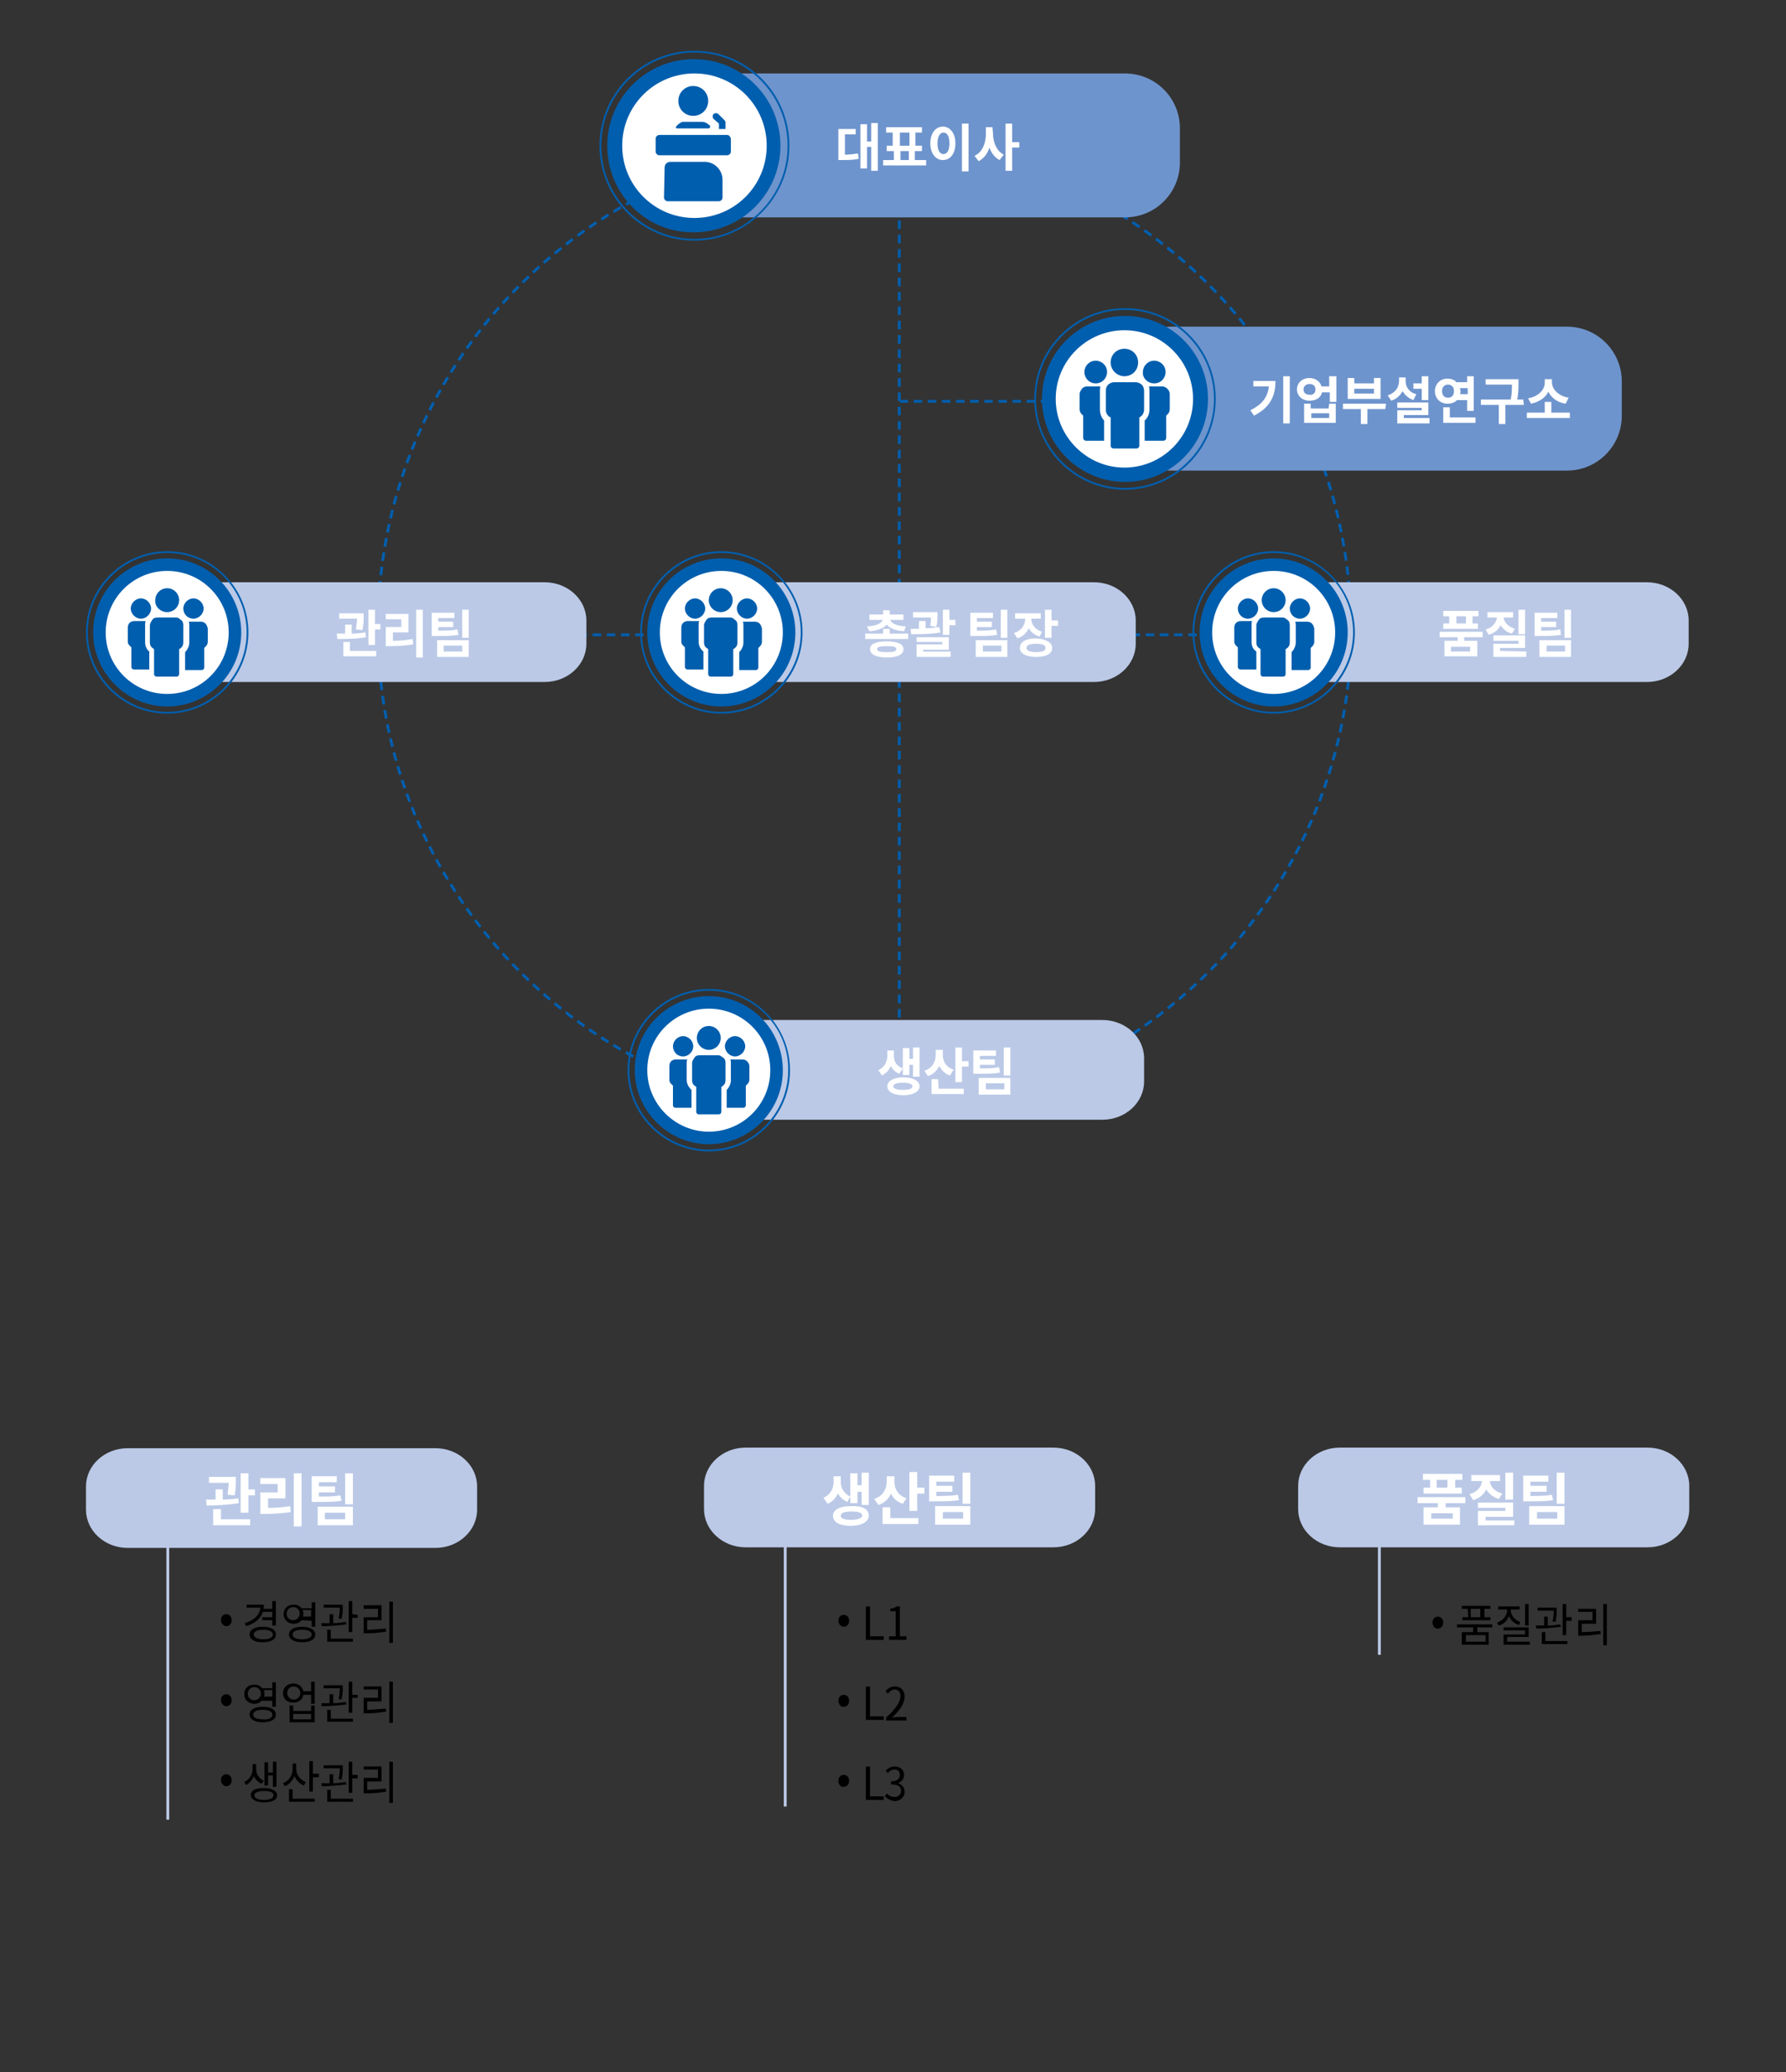<?xml version="1.0" encoding="UTF-8"?> <svg xmlns="http://www.w3.org/2000/svg" xmlns:xlink="http://www.w3.org/1999/xlink" version="1.1" id="레이어_1" x="0px" y="0px" width="299.1px" height="347px" viewBox="0 0 299.1 347" style="enable-background:new 0 0 299.1 347;" xml:space="preserve"><rect x="0" y="0" width="299.1" height="347" fill="#333333" stroke="none"/> <style type="text/css"> .st0{fill:none;stroke:#005EAE;stroke-width:0.479;stroke-dasharray:1.447,0.968;} .st1{fill:none;stroke:#005EAE;stroke-width:0.479;} .st2{fill:none;stroke:#005EAE;stroke-width:0.479;stroke-dasharray:1.44,0.961;} .st3{fill:none;stroke:#005EAE;stroke-width:0.479;stroke-dasharray:1.421,0.942;} .st4{fill:none;stroke:#005EAE;stroke-width:0.479;stroke-dasharray:1.427,0.948;} .st5{fill:#6E94CD;} .st6{fill:#FFFFFF;} .st7{fill:#BBC9E7;} .st8{fill:#005EAE;} .st9{fill:none;stroke:#BBC9E7;stroke-width:0.479;} </style> <path class="st0" d="M146.5,186.6c43.8-0.9,79.1-36.4,79.8-80.2"></path> <path class="st0" d="M226.2,103.5c-0.9-43.8-36.4-79.1-80.2-79.8"></path> <path class="st0" d="M143.1,23.8C99.3,24.7,64,60.1,63.3,104"></path> <path class="st0" d="M63.3,106.9c0.9,43.8,36.4,79.1,80.2,79.8"></path> <path class="st1" d="M144,186.7c0.2,0,0.5,0,0.7,0s0.5,0,0.7,0 M63.3,104.5c0,0.2,0,0.5,0,0.7s0,0.5,0,0.7 M145.5,23.7 c-0.2,0-0.5,0-0.7,0s-0.5,0-0.7,0 M226.2,105.9c0-0.2,0-0.5,0-0.7s0-0.5,0-0.7"></path> <line class="st2" x1="150.6" y1="36.9" x2="150.6" y2="170.4"></line> <line class="st3" x1="201.7" y1="67.2" x2="150.7" y2="67.2"></line> <line class="st4" x1="212.3" y1="106.3" x2="85" y2="106.3"></line> <path class="st5" d="M122.2,12.3c-5.1,0-9.2,4.1-9.2,9.2v5.7c0,5.1,4.1,9.2,9.2,9.2h66.2c5.1,0,9.2-4.1,9.2-9.2v-5.7 c0-5.1-4.1-9.2-9.2-9.2H122.2z"></path> <g> <path class="st6" d="M141.5,25.9c0.7,0,1.4-0.1,2.2-0.2l0.1,0.9c-1,0.2-1.8,0.2-2.8,0.2h-0.6v-5.2h2.9v0.9h-1.8L141.5,25.9 L141.5,25.9z M147,20.7v7.9h-1.1v-4h-0.7v3.6h-1.1v-7.4h1.1v2.9h0.7v-3.1h1.1V20.7z"></path> <path class="st6" d="M155.1,26.8v0.9h-7.2v-0.9h1.8v-1.5h-1.2v-0.9h1v-2.2h-1.1v-0.9h6v0.9h-1.1v2.2h1.1v0.9h-1.2v1.5H155.1z M150.7,24.4h1.6v-2.2h-1.6V24.4z M150.8,26.8h1.4v-1.5h-1.4V26.8z"></path> <path class="st6" d="M160,24c0,1.8-0.9,2.8-2.1,2.8c-1.2,0-2.1-1.1-2.1-2.8c0-1.7,0.9-2.8,2.1-2.8S160,22.3,160,24z M157,24 c0,1.2,0.4,1.8,1,1.8s1-0.6,1-1.8c0-1.2-0.4-1.8-1-1.8S157,22.9,157,24z M162.2,20.7v8h-1.1v-8H162.2z"></path> <path class="st6" d="M166.3,22.4c0,1.4,0.6,2.9,1.8,3.5l-0.7,0.9c-0.8-0.4-1.4-1.2-1.7-2.1c-0.3,1-0.9,1.8-1.8,2.3l-0.7-0.9 c1.3-0.6,1.9-2.1,1.9-3.6v-1.2h1.1L166.3,22.4L166.3,22.4z M170.7,24.7h-1.2v3.9h-1.1v-7.9h1.1v3.1h1.2V24.7z"></path> </g> <path class="st7" d="M125.6,170.8c-3.9,0-7,2.9-7,6.4v3.9c0,3.5,3.1,6.4,7,6.4h59c3.9,0,7-2.9,7-6.4v-3.9c0-3.5-3.1-6.4-7-6.4H125.6 z"></path> <g> <path class="st6" d="M150.6,179.8c-0.7-0.3-1.1-0.7-1.4-1.3c-0.3,0.7-0.8,1.2-1.5,1.6l-0.6-0.9c1.1-0.5,1.5-1.5,1.5-2.4v-0.9h1.1 v0.9c0,0.9,0.4,1.7,1.5,2.1L150.6,179.8z M154,181.9c0,0.9-1.1,1.5-2.7,1.5c-1.7,0-2.7-0.6-2.7-1.5s1.1-1.5,2.7-1.5 S154,181,154,181.9z M152.8,181.9c0-0.4-0.6-0.6-1.6-0.6s-1.6,0.2-1.6,0.6c0,0.4,0.6,0.6,1.6,0.6 C152.3,182.5,152.8,182.3,152.8,181.9z M152.3,180h-1.1v-4.5h1.1v1.8h0.6v-1.9h1.1v4.9h-1.1v-2h-0.6V180z"></path> <path class="st6" d="M159.1,180.1c-0.9-0.3-1.4-0.9-1.8-1.6c-0.4,0.8-1,1.4-1.9,1.7l-0.6-0.9c1.3-0.4,1.9-1.5,1.9-2.6v-0.9h1.2v0.9 c0,1,0.5,2,1.8,2.4L159.1,180.1z M157.2,182.3h4.2v0.9H156v-2.5h1.1L157.2,182.3L157.2,182.3z M162.2,177.7v0.9h-1.1v2.6H160v-5.8 h1.1v2.3H162.2z"></path> <path class="st6" d="M167.5,179.6c-1.1,0.2-2.1,0.2-3.8,0.2H163v-3.9h3.8v0.9h-2.7v0.6h2.5v0.9h-2.5v0.6c1.4,0,2.2,0,3.2-0.2 L167.5,179.6z M163.9,180.5h5.3v2.8h-5.3V180.5z M165.1,182.4h3.1v-1h-3.1V182.4z M169.2,175.4v4.7h-1.1v-4.7H169.2z"></path> </g> <path class="st7" d="M34.9,97.5c-3.9,0-7,2.9-7,6.4v3.9c0,3.5,3.1,6.4,7,6.4h56.3c3.9,0,7-2.9,7-6.4v-3.9c0-3.5-3.1-6.4-7-6.4H34.9z "></path> <g> <path class="st6" d="M61.3,106.7c-1.6,0.3-3.5,0.3-4.8,0.3l-0.1-0.9c0.4,0,0.9,0,1.4,0v-1.5h1.1v1.5c0.8,0,1.6-0.1,2.3-0.2 L61.3,106.7z M59.6,105.4c0.1-0.7,0.2-1.3,0.2-1.8h-3v-0.9h4.1v0.5c0,0.6,0,1.3-0.2,2.3L59.6,105.4z M58.6,109H63v0.9h-5.5v-2.4 h1.1V109z M63.7,104.5v0.9h-0.9v2.6h-1.1v-5.9h1.1v2.4H63.7z"></path> <path class="st6" d="M65.8,107.3c1.2,0,2.2-0.1,3.3-0.3l0.1,0.9c-1.3,0.2-2.5,0.3-3.9,0.3h-0.7V105h2.6v-1.3h-2.6v-0.9h3.8v3.1 h-2.6C65.8,105.9,65.8,107.3,65.8,107.3z M70.8,102.1v8h-1.1v-8H70.8z"></path> <path class="st6" d="M76.8,106.3c-1.1,0.2-2.1,0.2-3.8,0.2h-0.7v-3.9h3.8v0.9h-2.7v0.6h2.5v0.9h-2.5v0.6c1.4,0,2.2,0,3.2-0.2 L76.8,106.3z M73.2,107.2h5.3v2.8h-5.3V107.2z M74.3,109.1h3.1v-1h-3.1V109.1z M78.5,102.1v4.7h-1.1v-4.7H78.5z"></path> </g> <path class="st8" d="M15.6,105.9c0-6.9,5.6-12.4,12.4-12.4c6.9,0,12.4,5.6,12.4,12.4c0,6.9-5.6,12.4-12.4,12.4 S15.6,112.7,15.6,105.9"></path> <path class="st6" d="M17.7,105.9c0-5.7,4.6-10.3,10.3-10.3s10.3,4.6,10.3,10.3c0,5.7-4.6,10.3-10.3,10.3S17.7,111.6,17.7,105.9"></path> <path class="st8" d="M28,92.6c-7.3,0-13.3,6-13.3,13.3s6,13.3,13.3,13.3s13.3-6,13.3-13.3C41.3,98.5,35.3,92.6,28,92.6 M28,119.5 c-7.5,0-13.6-6.1-13.6-13.6S20.5,92.3,28,92.3s13.6,6.1,13.6,13.6S35.5,119.5,28,119.5"></path> <path class="st8" d="M24.3,107.5v-2.9c0-0.2,0-0.4,0.1-0.6h-1.9c-0.3,0-0.6,0.1-0.8,0.3c-0.2,0.2-0.3,0.5-0.3,0.8v2.3 c0,0.3,0.1,0.5,0.3,0.7c0.1,0.1,0.2,0.2,0.3,0.3v3.3c0,0.2,0.2,0.4,0.4,0.4H25v-3C24.5,108.7,24.3,108.1,24.3,107.5"></path> <path class="st8" d="M23.6,103.6c0.9,0,1.7-0.8,1.7-1.7c0-0.9-0.8-1.7-1.7-1.7c-0.9,0-1.7,0.8-1.7,1.7 C21.9,102.8,22.7,103.6,23.6,103.6"></path> <path class="st8" d="M29.5,103.4h-3.1c-0.4,0-0.7,0.1-0.9,0.4s-0.4,0.6-0.4,0.9v2.9c0,0.3,0.1,0.6,0.3,0.8c0.1,0.1,0.3,0.2,0.4,0.3 v4.2c0,0.2,0.2,0.4,0.4,0.4h3.4c0.2,0,0.4-0.2,0.4-0.4v-4.2c0.2-0.1,0.3-0.2,0.4-0.3c0.2-0.2,0.3-0.5,0.3-0.8v-2.9 c0-0.4-0.1-0.7-0.4-0.9S29.9,103.4,29.5,103.4"></path> <path class="st8" d="M28,102.5c1.1,0,2-0.9,2-2s-0.9-2-2-2s-2,0.9-2,2C25.9,101.6,26.9,102.5,28,102.5"></path> <path class="st8" d="M34.4,104.4c-0.2-0.2-0.5-0.3-0.8-0.3h-2c0.1,0.2,0.1,0.4,0.1,0.6v2.9c0,0.6-0.3,1.2-0.7,1.6v3c0,0,0,0,0.1,0 h2.7c0.2,0,0.4-0.2,0.4-0.4v-3.3c0.1-0.1,0.2-0.2,0.3-0.3c0.2-0.2,0.3-0.5,0.3-0.7v-2.3C34.7,104.9,34.6,104.6,34.4,104.4"></path> <path class="st8" d="M32.4,103.6c0.9,0,1.7-0.8,1.7-1.7c0-0.9-0.8-1.7-1.7-1.7c-0.9,0-1.7,0.8-1.7,1.7 C30.7,102.8,31.4,103.6,32.4,103.6"></path> <line class="st9" x1="28.1" y1="257.7" x2="28.1" y2="304.7"></line> <g> <path d="M37,271.3c0-0.6,0.4-1,0.9-1s0.9,0.4,0.9,1c0,0.6-0.4,1-0.9,1C37.5,272.3,37,271.9,37,271.3z"></path> </g> <g> <path d="M44,270c-0.4,1.1-1.4,1.9-2.8,2.3l-0.2-0.5c1.6-0.5,2.5-1.4,2.6-2.6h-2.3v-0.5h2.9c0,0.3,0,0.5-0.1,0.7h1.5v-1.3h0.6v4.1 h-0.6v-0.9h-1.7v-0.5h1.7v-0.9H44V270z M46.2,273.7c0,0.8-0.8,1.3-2.2,1.3s-2.2-0.5-2.2-1.3s0.8-1.3,2.2-1.3S46.2,272.9,46.2,273.7 z M45.7,273.7c0-0.5-0.6-0.8-1.6-0.8s-1.6,0.3-1.6,0.8s0.6,0.8,1.6,0.8S45.7,274.2,45.7,273.7z"></path> <path d="M50.5,271.3c-0.3,0.4-0.8,0.6-1.3,0.6c-1,0-1.7-0.7-1.7-1.6c0-1,0.7-1.6,1.7-1.6c0.6,0,1,0.2,1.3,0.6h1.7v-1h0.6v4.1h-0.6 v-1L50.5,271.3L50.5,271.3z M49.1,271.3c0.6,0,1.1-0.5,1.1-1.1s-0.5-1.1-1.1-1.1s-1.1,0.5-1.1,1.1C48,270.9,48.5,271.3,49.1,271.3z M52.8,273.7c0,0.8-0.8,1.3-2.2,1.3c-1.3,0-2.2-0.5-2.2-1.3s0.8-1.3,2.2-1.3C51.9,272.4,52.8,272.9,52.8,273.7z M52.2,273.7 c0-0.5-0.6-0.8-1.6-0.8s-1.6,0.3-1.6,0.8s0.6,0.8,1.6,0.8S52.2,274.2,52.2,273.7z M50.7,269.7c0.1,0.2,0.1,0.3,0.1,0.5 s0,0.4-0.1,0.5h1.4v-1.1h-1.4V269.7z"></path> <path d="M58,272c-1.4,0.2-2.9,0.3-4.1,0.3l-0.1-0.5c0.4,0,0.9,0,1.4,0v-1.5h0.6v1.5c0.7,0,1.5-0.1,2.1-0.2L58,272z M56.7,271 c0.2-0.8,0.2-1.4,0.2-1.8h-2.7v-0.5h3.2v0.4c0,0.5,0,1.1-0.2,2L56.7,271z M55.4,274.4h3.7v0.5h-4.3v-2h0.6L55.4,274.4L55.4,274.4z M59.9,270.4v0.5H59v2.4h-0.6v-5.2H59v2.2L59.9,270.4L59.9,270.4z"></path> <path d="M61.4,272.9c1.1,0,2-0.1,3.2-0.2l0.1,0.5c-1.2,0.2-2.2,0.3-3.3,0.3h-0.5v-2.7h2.4v-1.4h-2.4v-0.6h3v2.5h-2.4v1.6H61.4z M65.8,268.2v6.9h-0.6v-6.9H65.8z"></path> </g> <g> <path d="M37,284.7c0-0.6,0.4-1,0.9-1s0.9,0.4,0.9,1s-0.4,1-0.9,1C37.5,285.7,37,285.3,37,284.7z"></path> </g> <g> <path d="M43.9,284.7c-0.3,0.4-0.8,0.6-1.3,0.6c-1,0-1.7-0.7-1.7-1.6c0-1,0.7-1.6,1.7-1.6c0.6,0,1,0.2,1.3,0.6h1.7v-1h0.6v4.1h-0.6 v-1h-1.7V284.7z M42.6,284.7c0.6,0,1.1-0.5,1.1-1.1s-0.5-1.1-1.1-1.1s-1.1,0.5-1.1,1.1C41.5,284.3,42,284.7,42.6,284.7z M46.2,287.1c0,0.8-0.8,1.3-2.2,1.3c-1.3,0-2.2-0.5-2.2-1.3s0.8-1.3,2.2-1.3S46.2,286.3,46.2,287.1z M45.6,287.1 c0-0.5-0.6-0.8-1.6-0.8s-1.6,0.3-1.6,0.8s0.6,0.8,1.6,0.8C45,288,45.6,287.7,45.6,287.1z M44.2,283.1c0.1,0.2,0.1,0.3,0.1,0.5 s0,0.4-0.1,0.5h1.4V283h-1.4V283.1z"></path> <path d="M52.7,281.6v3.7h-0.6v-1.5h-1.3c-0.1,0.8-0.8,1.3-1.7,1.3c-1,0-1.7-0.6-1.7-1.6c0-0.9,0.7-1.6,1.7-1.6 c0.9,0,1.5,0.5,1.7,1.3h1.3v-1.6C52.1,281.6,52.7,281.6,52.7,281.6z M50.3,283.5c0-0.6-0.5-1.1-1.1-1.1s-1.1,0.4-1.1,1.1 c0,0.6,0.5,1.1,1.1,1.1S50.3,284.1,50.3,283.5z M52.1,285.6h0.6v2.8h-4.2v-2.8h0.6v0.9h3V285.6z M52.1,287h-3v0.9h3V287z"></path> <path d="M58,285.4c-1.4,0.2-2.9,0.3-4.1,0.3l-0.1-0.5c0.4,0,0.9,0,1.4,0v-1.5h0.6v1.5c0.7,0,1.5-0.1,2.1-0.2L58,285.4z M56.7,284.5 c0.2-0.8,0.2-1.4,0.2-1.8h-2.7v-0.5h3.2v0.4c0,0.5,0,1.1-0.2,2L56.7,284.5z M55.4,287.8h3.7v0.5h-4.3v-2h0.6L55.4,287.8L55.4,287.8 z M59.9,283.8v0.5H59v2.5h-0.6v-5.2H59v2.2H59.9z"></path> <path d="M61.4,286.3c1.1,0,2-0.1,3.2-0.2l0.1,0.5c-1.2,0.2-2.2,0.3-3.3,0.3h-0.5v-2.6h2.4v-1.4h-2.4v-0.5h3v2.5h-2.4v1.4H61.4z M65.8,281.6v6.9h-0.6v-6.9H65.8z"></path> </g> <g> <path d="M37,298.1c0-0.6,0.4-1,0.9-1s0.9,0.4,0.9,1s-0.4,1-0.9,1C37.5,299.1,37,298.7,37,298.1z"></path> </g> <g> <path d="M43.8,298.7c-0.6-0.3-1.1-0.8-1.3-1.3c-0.2,0.6-0.7,1.2-1.3,1.5l-0.3-0.5c0.9-0.4,1.4-1.3,1.4-2.1v-0.9h0.6v0.9 c0,0.8,0.5,1.5,1.3,1.9L43.8,298.7z M46.4,300.6c0,0.8-0.8,1.2-2.2,1.2c-1.3,0-2.2-0.5-2.2-1.2c0-0.8,0.8-1.2,2.2-1.2 C45.5,299.4,46.4,299.9,46.4,300.6z M45.8,300.6c0-0.5-0.6-0.7-1.6-0.7s-1.6,0.3-1.6,0.7c0,0.5,0.6,0.8,1.6,0.8 C45.2,301.4,45.8,301.1,45.8,300.6z M44.9,299h-0.6v-3.9h0.6v1.7h0.8V295h0.6v4.2h-0.6v-1.9h-0.8V299z"></path> <path d="M50.9,299c-0.7-0.3-1.3-0.9-1.6-1.6c-0.3,0.8-0.9,1.4-1.6,1.7l-0.3-0.5c1-0.4,1.6-1.3,1.6-2.4v-0.9h0.6v0.9 c0,0.9,0.6,1.8,1.6,2.2L50.9,299z M49,301.2h3.7v0.5h-4.3v-2.1H49L49,301.2L49,301.2z M53.4,297.1v0.5h-1v2.4h-0.6v-5.1h0.6v2.1h1 V297.1z"></path> <path d="M58,298.8c-1.4,0.2-2.9,0.3-4.1,0.3l-0.1-0.5c0.4,0,0.9,0,1.4,0v-1.5h0.6v1.5c0.7,0,1.5-0.1,2.1-0.2L58,298.8z M56.7,297.9 c0.2-0.8,0.2-1.4,0.2-1.8h-2.7v-0.5h3.2v0.4c0,0.5,0,1.1-0.2,2L56.7,297.9z M55.4,301.2h3.7v0.5h-4.3v-2h0.6L55.4,301.2L55.4,301.2 z M59.9,297.2v0.6H59v2.4h-0.6V295H59v2.2H59.9z"></path> <path d="M61.4,299.7c1.1,0,2-0.1,3.2-0.2l0.1,0.5c-1.2,0.2-2.2,0.3-3.3,0.3h-0.5v-2.6h2.4v-1.4h-2.4v-0.5h3v2.5h-2.4v1.4H61.4z M65.8,295v6.9h-0.6V295C65.2,295,65.8,295,65.8,295z"></path> </g> <path class="st7" d="M21.4,242.5c-3.9,0-7,2.9-7,6.4v3.9c0,3.5,3.1,6.4,7,6.4h51.5c3.9,0,7-2.9,7-6.4v-3.9c0-3.5-3.1-6.4-7-6.4 C72.9,242.5,21.4,242.5,21.4,242.5z"></path> <g> <path class="st6" d="M40,251.7c-1.8,0.3-3.9,0.4-5.4,0.4l-0.1-1c0.5,0,1,0,1.6,0v-1.7h1.2v1.7c0.9,0,1.8-0.1,2.6-0.2L40,251.7z M38.1,250.3c0.1-0.8,0.2-1.5,0.2-2H35v-1h4.5v0.5c0,0.6,0,1.5-0.2,2.6L38.1,250.3z M37,254.4h4.9v1h-6.2v-2.7H37V254.4z M42.7,249.4v1h-1.1v2.9h-1.3v-6.6h1.3v2.7C41.6,249.4,42.7,249.4,42.7,249.4z"></path> <path class="st6" d="M44.9,252.5c1.3,0,2.5-0.1,3.7-0.3l0.1,1c-1.4,0.2-2.7,0.3-4.3,0.3h-0.8v-3.6h2.9v-1.4h-2.9v-1h4.2v3.4h-2.9 L44.9,252.5L44.9,252.5z M50.5,246.7v8.9h-1.3v-8.9H50.5z"></path> <path class="st6" d="M57.2,251.3c-1.2,0.2-2.3,0.2-4.2,0.2h-0.8v-4.3h4.2v1h-3v0.7h2.7v1h-2.7v0.7c1.5,0,2.5,0,3.6-0.2L57.2,251.3z M53.2,252.3h5.9v3.1h-5.9V252.3z M54.4,254.4h3.4v-1.1h-3.4V254.4z M59.1,246.7v5.2h-1.3v-5.2C57.8,246.7,59.1,246.7,59.1,246.7z"></path> </g> <line class="st9" x1="131.5" y1="257.3" x2="131.5" y2="302.5"></line> <g> <path d="M140.4,271.4c0-0.6,0.4-1,0.9-1s0.9,0.4,0.9,1c0,0.6-0.4,1-0.9,1C140.9,272.4,140.4,272,140.4,271.4z"></path> </g> <g> <path d="M145,269h0.7v5h2.3v0.6h-3V269z"></path> <path d="M148.8,274h1.2v-4.2h-0.9v-0.4c0.5-0.1,0.8-0.2,1.1-0.4h0.5v5h1.1v0.6h-2.9V274H148.8z"></path> </g> <g> <path d="M140.4,284.8c0-0.6,0.4-1,0.9-1s0.9,0.4,0.9,1s-0.4,1-0.9,1C140.9,285.9,140.4,285.4,140.4,284.8z"></path> </g> <g> <path d="M145,282.4h0.7v5h2.3v0.6h-3V282.4z"></path> <path d="M148.4,287.6c1.7-1.5,2.4-2.7,2.4-3.6c0-0.6-0.3-1.1-1-1.1c-0.4,0-0.8,0.3-1.1,0.7l-0.4-0.4c0.4-0.5,0.9-0.8,1.6-0.8 c1,0,1.6,0.7,1.6,1.7c0,1.1-0.8,2.3-2.1,3.5c0.3,0,0.6-0.1,0.9-0.1h1.5v0.6h-3.4V287.6z"></path> </g> <g> <path d="M140.4,298.2c0-0.6,0.4-1,0.9-1s0.9,0.4,0.9,1s-0.4,1-0.9,1C140.9,299.3,140.4,298.9,140.4,298.2z"></path> </g> <g> <path d="M145,295.8h0.7v5h2.3v0.6h-3V295.8z"></path> <path d="M148.2,300.8l0.3-0.5c0.3,0.3,0.7,0.6,1.3,0.6c0.6,0,1.1-0.4,1.1-1c0-0.7-0.4-1.1-1.7-1.1v-0.5c1.1,0,1.5-0.5,1.5-1.1 c0-0.5-0.3-0.9-0.9-0.9c-0.4,0-0.8,0.2-1.1,0.6l-0.4-0.4c0.4-0.4,0.9-0.7,1.5-0.7c0.9,0,1.6,0.5,1.6,1.4c0,0.7-0.4,1.1-1,1.4l0,0 c0.6,0.2,1.1,0.7,1.1,1.4c0,1-0.8,1.6-1.7,1.6C149.1,301.5,148.6,301.2,148.2,300.8z"></path> </g> <path class="st7" d="M124.9,242.4c-3.9,0-7,2.9-7,6.4v3.9c0,3.5,3.1,6.4,7,6.4h51.5c3.9,0,7-2.9,7-6.4v-3.9c0-3.5-3.1-6.4-7-6.4 H124.9z"></path> <g> <path class="st6" d="M141.9,251.5c-0.7-0.3-1.2-0.8-1.6-1.4c-0.3,0.7-0.9,1.4-1.7,1.7l-0.7-1c1.2-0.5,1.7-1.6,1.7-2.6v-1h1.2v1 c0,0.9,0.5,1.9,1.6,2.4L141.9,251.5z M145.5,253.8c0,1-1.2,1.7-3,1.7c-1.9,0-3-0.6-3-1.7c0-1,1.2-1.6,3-1.6 C144.4,252.1,145.5,252.7,145.5,253.8z M144.4,253.8c0-0.5-0.6-0.7-1.8-0.7c-1.1,0-1.8,0.2-1.8,0.7s0.6,0.7,1.8,0.7 C143.6,254.5,144.4,254.2,144.4,253.8z M143.6,251.7h-1.2v-5h1.2v2h0.7v-2.1h1.2v5.4h-1.2v-2.2h-0.7V251.7z"></path> <path class="st6" d="M151.2,251.8c-1-0.3-1.6-0.9-2-1.7c-0.4,0.9-1.1,1.6-2.1,1.9l-0.7-1c1.5-0.5,2.1-1.7,2.1-2.9v-0.9h1.3v1 c0,1.1,0.6,2.2,2,2.7L151.2,251.8z M149.1,254.2h4.7v1h-6v-2.8h1.3V254.2z M154.8,249.1v1h-1.2v2.9h-1.3v-6.5h1.3v2.6H154.8z"></path> <path class="st6" d="M160.6,251.2c-1.2,0.2-2.3,0.2-4.2,0.2h-0.8v-4.3h4.2v1h-3v0.7h2.7v1h-2.7v0.7c1.5,0,2.5,0,3.6-0.2 L160.6,251.2z M156.6,252.2h5.9v3.1h-5.9V252.2z M157.9,254.3h3.4v-1.1h-3.4V254.3z M162.5,246.6v5.2h-1.3v-5.2H162.5z"></path> </g> <line class="st9" x1="231" y1="257.3" x2="231" y2="277.1"></line> <g> <path d="M239.9,271.7c0-0.6,0.4-1,0.9-1s0.9,0.4,0.9,1s-0.4,1-0.9,1C240.4,272.8,239.9,272.3,239.9,271.7z"></path> </g> <g> <path d="M247.4,272.5v0.8h1.9v2.1h-4.5v-2.1h1.9v-0.8H244V272h5.9v0.5H247.4z M245.8,269.4h-1v-0.5h4.8v0.5h-1v1.4h1v0.5h-4.7v-0.5 h1L245.8,269.4L245.8,269.4z M248.8,273.8h-3.3v1.1h3.3V273.8z M247.9,269.4h-1.6v1.4h1.6V269.4z"></path> <path d="M254.4,272.1c-0.8-0.2-1.4-0.8-1.7-1.5c-0.3,0.8-0.9,1.4-1.7,1.6l-0.3-0.5c1-0.3,1.7-1.2,1.7-2.1v-0.1h-1.5V269h3.6v0.5 H253v0.1c0,0.9,0.7,1.7,1.6,2L254.4,272.1z M256.2,274.9v0.5h-4.4v-1.7h3.6V273h-3.6v-0.5h4.2v1.6h-3.6v0.8L256.2,274.9 L256.2,274.9z M256,272.2h-0.6v-3.6h0.6V272.2z"></path> <path d="M261.4,272.4c-1.4,0.2-2.9,0.3-4.1,0.3l-0.1-0.5c0.4,0,0.9,0,1.4,0v-1.5h0.6v1.5c0.7,0,1.5-0.1,2.1-0.2L261.4,272.4z M260,271.5c0.2-0.8,0.2-1.4,0.2-1.8h-2.7v-0.5h3.2v0.4c0,0.5,0,1.1-0.2,2L260,271.5z M258.8,274.8h3.7v0.5h-4.3v-2h0.6 L258.8,274.8L258.8,274.8z M263.2,270.9v0.5h-0.9v2.4h-0.6v-5.2h0.6v2.2h0.9V270.9z"></path> <path d="M264.8,273.3c1.1,0,2-0.1,3.2-0.2l0.1,0.5c-1.2,0.2-2.2,0.3-3.3,0.3h-0.5v-2.6h2.4v-1.4h-2.4v-0.5h3v2.5h-2.4v1.4H264.8z M269.1,268.6v6.9h-0.6v-6.9H269.1z"></path> </g> <path class="st7" d="M224.4,242.4c-3.9,0-7,2.9-7,6.4v3.9c0,3.5,3.1,6.4,7,6.4h51.5c3.9,0,7-2.9,7-6.4v-3.9c0-3.5-3.1-6.4-7-6.4 H224.4z"></path> <g> <path class="st6" d="M242.1,251.7v0.7h2.4v2.9h-6.1v-2.9h2.4v-0.7h-3.4v-1h8v1H242.1z M239.4,247.8h-1.1v-1h6.6v1h-1.2v1.3h1.1v1 h-6.4v-1h1.1v-1.3H239.4z M243.4,253.4h-3.7v0.9h3.6v-0.9H243.4z M242.4,247.8h-1.8v1.3h1.8V247.8z"></path> <path class="st6" d="M251,251c-1-0.3-1.7-0.9-2.1-1.6c-0.4,0.8-1.1,1.5-2.2,1.8l-0.6-1c1.4-0.4,2-1.3,2.1-2.2h-1.8v-1h4.8v1h-1.7 c0.1,0.9,0.7,1.7,2.1,2.1L251,251z M253.6,254.4v1h-6.1V253h4.6v-0.5h-4.6v-0.9h5.9v2.4h-4.6v0.6h4.8V254.4z M253.4,251.1h-1.3 v-4.5h1.3V251.1z"></path> <path class="st6" d="M260.1,251.2c-1.2,0.2-2.3,0.2-4.2,0.2h-0.8v-4.3h4.2v1h-3v0.7h2.7v1h-2.7v0.7c1.5,0,2.5,0,3.6-0.2 L260.1,251.2z M256.1,252.2h5.9v3.1h-5.9V252.2z M257.4,254.3h3.4v-1.1h-3.4V254.3z M262,246.6v5.2h-1.3v-5.2H262z"></path> </g> <path class="st7" d="M127.6,97.5c-3.9,0-7,2.9-7,6.4v3.9c0,3.5,3.1,6.4,7,6.4h55.6c3.9,0,7-2.9,7-6.4v-3.9c0-3.5-3.1-6.4-7-6.4 H127.6z"></path> <g> <path class="st6" d="M152.1,106.1v0.9h-7.2v-0.9h3v-0.8h1.1v0.8H152.1z M145.2,104.9c1.7-0.1,2.5-0.6,2.6-1.1h-2.2v-0.9h2.3v-0.7 h1.1v0.7h2.3v0.9h-2.2c0.1,0.5,0.9,1,2.6,1.1l-0.3,0.8c-1.5-0.1-2.4-0.5-2.9-1.1c-0.5,0.6-1.5,1-2.9,1.1L145.2,104.9z M151.3,108.7 c0,0.9-1,1.4-2.8,1.4c-1.7,0-2.8-0.5-2.8-1.4s1-1.3,2.8-1.3C150.2,107.4,151.3,107.8,151.3,108.7z M150.1,108.7 c0-0.4-0.5-0.5-1.6-0.5s-1.6,0.1-1.6,0.5s0.5,0.5,1.6,0.5S150.1,109.1,150.1,108.7z"></path> <path class="st6" d="M157.5,105.9c-1.6,0.3-3.4,0.3-4.9,0.3l-0.1-0.9c0.4,0,0.9,0,1.4,0V104h1.1v1.2c0.8,0,1.6-0.1,2.3-0.2 L157.5,105.9z M155.8,104.8c0.1-0.6,0.1-1.1,0.1-1.4h-3v-0.9h4.1v0.5c0,0.5,0,1.2-0.2,2L155.8,104.8z M154.7,109.1h4.5v0.9h-5.7 v-2.1h4.3v-0.4h-4.3v-0.8h5.4v2.1h-4.3v0.3H154.7z M160,103.8v0.9h-1v1.6h-1.1v-4.2h1.1v1.7H160z"></path> <path class="st6" d="M167,106.3c-1.1,0.2-2.1,0.2-3.8,0.2h-0.7v-3.9h3.8v0.9h-2.7v0.6h2.5v0.9h-2.5v0.6c1.4,0,2.2,0,3.2-0.2 L167,106.3z M163.4,107.2h5.3v2.8h-5.3V107.2z M164.6,109.1h3.1v-1h-3.1V109.1z M168.7,102.1v4.7h-1.1v-4.7H168.7z"></path> <path class="st6" d="M174.1,106.6c-0.9-0.3-1.5-0.8-1.8-1.4c-0.4,0.8-1,1.4-1.9,1.7l-0.6-0.9c1.3-0.4,1.9-1.4,1.9-2.4H170v-0.9h4.3 v0.9h-1.6c0,0.9,0.6,1.8,1.8,2.2L174.1,106.6z M176.2,108.5c0,1-1,1.5-2.7,1.5s-2.7-0.6-2.7-1.5c0-1,1-1.6,2.7-1.6 C175.2,107,176.2,107.6,176.2,108.5z M175.1,108.5c0-0.5-0.5-0.7-1.6-0.7c-1,0-1.6,0.2-1.6,0.7c0,0.4,0.5,0.7,1.6,0.7 C174.5,109.2,175.1,109,175.1,108.5z M177.2,103.9v0.9h-1.1v2H175v-4.7h1.1v1.8C176.1,103.9,177.2,103.9,177.2,103.9z"></path> </g> <path class="st8" d="M108.4,105.9c0-6.9,5.6-12.4,12.4-12.4c6.9,0,12.4,5.6,12.4,12.4c0,6.9-5.6,12.4-12.4,12.4 C113.9,118.3,108.4,112.7,108.4,105.9"></path> <path class="st6" d="M110.5,105.9c0-5.7,4.6-10.3,10.3-10.3c5.7,0,10.3,4.6,10.3,10.3c0,5.7-4.6,10.3-10.3,10.3 C115.1,116.2,110.5,111.6,110.5,105.9"></path> <path class="st8" d="M120.8,92.6c-7.3,0-13.3,6-13.3,13.3s6,13.3,13.3,13.3s13.3-6,13.3-13.3C134.1,98.5,128.1,92.6,120.8,92.6 M120.8,119.5c-7.5,0-13.6-6.1-13.6-13.6s6.1-13.6,13.6-13.6s13.6,6.1,13.6,13.6C134.4,113.4,128.3,119.5,120.8,119.5"></path> <path class="st8" d="M117,107.5v-2.9c0-0.2,0-0.4,0.1-0.6h-1.9c-0.3,0-0.6,0.1-0.8,0.3c-0.2,0.2-0.3,0.5-0.3,0.8v2.3 c0,0.3,0.1,0.5,0.3,0.7c0.1,0.1,0.2,0.2,0.3,0.3v3.3c0,0.2,0.2,0.4,0.4,0.4h2.7v-3C117.3,108.7,117,108.1,117,107.5"></path> <path class="st8" d="M116.4,103.6c0.9,0,1.7-0.8,1.7-1.7c0-0.9-0.8-1.7-1.7-1.7c-0.9,0-1.7,0.8-1.7,1.7 C114.7,102.8,115.5,103.6,116.4,103.6"></path> <path class="st8" d="M122.3,103.4h-3.1c-0.4,0-0.7,0.1-0.9,0.4s-0.4,0.6-0.4,0.9v2.9c0,0.3,0.1,0.6,0.3,0.8c0.1,0.1,0.3,0.2,0.4,0.3 v4.2c0,0.2,0.2,0.4,0.4,0.4h3.4c0.2,0,0.4-0.2,0.4-0.4v-4.2c0.2-0.1,0.3-0.2,0.4-0.3c0.2-0.2,0.3-0.5,0.3-0.8v-2.9 c0-0.4-0.1-0.7-0.4-0.9S122.7,103.4,122.3,103.4"></path> <path class="st8" d="M120.7,102.5c1.1,0,2-0.9,2-2s-0.9-2-2-2s-2,0.9-2,2S119.6,102.5,120.7,102.5"></path> <path class="st8" d="M127.2,104.4c-0.2-0.2-0.5-0.3-0.8-0.3h-2c0.1,0.2,0.1,0.4,0.1,0.6v2.9c0,0.6-0.3,1.2-0.7,1.6v3c0,0,0,0,0.1,0 h2.7c0.2,0,0.4-0.2,0.4-0.4v-3.3c0.1-0.1,0.2-0.2,0.3-0.3c0.2-0.2,0.3-0.5,0.3-0.7v-2.3C127.5,104.9,127.4,104.6,127.2,104.4"></path> <path class="st8" d="M125.1,103.6c0.9,0,1.7-0.8,1.7-1.7c0-0.9-0.8-1.7-1.7-1.7c-0.9,0-1.7,0.8-1.7,1.7 C123.4,102.8,124.2,103.6,125.1,103.6"></path> <path class="st8" d="M106.3,179.2c0-6.9,5.6-12.4,12.4-12.4c6.9,0,12.4,5.6,12.4,12.4c0,6.9-5.6,12.4-12.4,12.4 C111.9,191.6,106.3,186,106.3,179.2"></path> <path class="st6" d="M108.4,179.2c0-5.7,4.6-10.3,10.3-10.3c5.7,0,10.3,4.6,10.3,10.3s-4.6,10.3-10.3,10.3 C113.1,189.5,108.4,184.9,108.4,179.2"></path> <path class="st8" d="M118.7,165.9c-7.3,0-13.3,6-13.3,13.3s6,13.3,13.3,13.3s13.3-6,13.3-13.3C132.1,171.9,126.1,165.9,118.7,165.9 M118.7,192.8c-7.5,0-13.6-6.1-13.6-13.6s6.1-13.6,13.6-13.6s13.6,6.1,13.6,13.6S126.2,192.8,118.7,192.8"></path> <path class="st8" d="M115,180.8V178c0-0.2,0-0.4,0.1-0.6h-1.9c-0.3,0-0.6,0.1-0.8,0.3c-0.2,0.2-0.3,0.5-0.3,0.8v2.3 c0,0.3,0.1,0.5,0.3,0.7c0.1,0.1,0.2,0.2,0.3,0.3v3.3c0,0.2,0.2,0.4,0.4,0.4h2.7v-3C115.3,182,115,181.5,115,180.8"></path> <path class="st8" d="M114.4,176.9c0.9,0,1.7-0.8,1.7-1.7s-0.8-1.7-1.7-1.7c-0.9,0-1.7,0.8-1.7,1.7 C112.7,176.1,113.4,176.9,114.4,176.9"></path> <path class="st8" d="M120.3,176.7h-3.1c-0.4,0-0.7,0.1-0.9,0.4s-0.4,0.6-0.4,0.9v2.9c0,0.3,0.1,0.6,0.3,0.8c0.1,0.1,0.3,0.2,0.4,0.3 v4.2c0,0.2,0.2,0.4,0.4,0.4h3.4c0.2,0,0.4-0.2,0.4-0.4V182c0.2-0.1,0.3-0.2,0.4-0.3c0.2-0.2,0.3-0.5,0.3-0.8V178 c0-0.4-0.1-0.7-0.4-0.9S120.6,176.7,120.3,176.7"></path> <path class="st8" d="M118.7,175.8c1.1,0,2-0.9,2-2s-0.9-2-2-2s-2,0.9-2,2C116.7,174.9,117.6,175.8,118.7,175.8"></path> <path class="st8" d="M125.1,177.7c-0.2-0.2-0.5-0.3-0.8-0.3h-2c0.1,0.2,0.1,0.4,0.1,0.6v2.9c0,0.6-0.3,1.2-0.7,1.6v3c0,0,0,0,0.1,0 h2.7c0.2,0,0.4-0.2,0.4-0.4v-3.3c0.1-0.1,0.2-0.2,0.3-0.3c0.2-0.2,0.3-0.5,0.3-0.7v-2.3C125.5,178.2,125.3,177.9,125.1,177.7"></path> <path class="st8" d="M123.1,176.9c0.9,0,1.7-0.8,1.7-1.7s-0.8-1.7-1.7-1.7c-0.9,0-1.7,0.8-1.7,1.7 C121.4,176.1,122.2,176.9,123.1,176.9"></path> <path class="st7" d="M220.2,97.5c-3.9,0-7,2.9-7,6.4v3.9c0,3.5,3.1,6.4,7,6.4h55.6c3.9,0,7-2.9,7-6.4v-3.9c0-3.5-3.1-6.4-7-6.4 H220.2z"></path> <g> <path class="st6" d="M245.2,106.7v0.6h2.2v2.6h-5.5v-2.6h2.2v-0.6h-3v-0.9h7.2v0.9H245.2z M242.7,103.2h-1v-0.9h5.9v0.9h-1v1.2h0.9 v0.9h-5.8v-0.9h1L242.7,103.2L242.7,103.2z M246.3,108.3H243v0.8h3.2v-0.8H246.3z M245.5,103.2h-1.6v1.2h1.6V103.2z"></path> <path class="st6" d="M253.2,106.1c-0.9-0.2-1.5-0.8-1.9-1.4c-0.4,0.8-1,1.3-2,1.6l-0.5-0.9c1.2-0.3,1.8-1.2,1.9-2h-1.6v-0.9h4.3 v0.9h-1.6c0.1,0.8,0.7,1.5,1.9,1.9L253.2,106.1z M255.6,109.1v0.9h-5.5v-2.2h4.2v-0.5h-4.2v-0.9h5.3v2.1h-4.2v0.5L255.6,109.1 L255.6,109.1z M255.4,106.2h-1.1v-4.1h1.1V106.2z"></path> <path class="st6" d="M261.4,106.3c-1.1,0.2-2.1,0.2-3.8,0.2H257v-3.9h3.8v0.9h-2.7v0.6h2.5v0.9h-2.5v0.6c1.4,0,2.2,0,3.2-0.2 L261.4,106.3z M257.8,107.2h5.3v2.8h-5.3V107.2z M259,109.1h3.1v-1H259V109.1z M263.1,102.1v4.7H262v-4.7H263.1z"></path> </g> <path class="st8" d="M200.9,105.9c0-6.9,5.6-12.4,12.4-12.4c6.9,0,12.4,5.6,12.4,12.4c0,6.9-5.6,12.4-12.4,12.4 S200.9,112.7,200.9,105.9"></path> <path class="st6" d="M203,105.9c0-5.7,4.6-10.3,10.3-10.3s10.3,4.6,10.3,10.3c0,5.7-4.6,10.3-10.3,10.3 C207.6,116.2,203,111.6,203,105.9"></path> <path class="st8" d="M213.3,92.6c-7.3,0-13.3,6-13.3,13.3s6,13.3,13.3,13.3s13.3-6,13.3-13.3C226.6,98.5,220.7,92.6,213.3,92.6 M213.3,119.5c-7.5,0-13.6-6.1-13.6-13.6s6.1-13.6,13.6-13.6s13.6,6.1,13.6,13.6C226.9,113.4,220.8,119.5,213.3,119.5"></path> <path class="st8" d="M209.6,107.5v-2.9c0-0.2,0-0.4,0.1-0.6h-1.9c-0.3,0-0.6,0.1-0.8,0.3c-0.2,0.2-0.3,0.5-0.3,0.8v2.3 c0,0.3,0.1,0.5,0.3,0.7c0.1,0.1,0.2,0.2,0.3,0.3v3.3c0,0.2,0.2,0.4,0.4,0.4h2.7v-3C209.8,108.7,209.6,108.1,209.6,107.5"></path> <path class="st8" d="M209,103.6c0.9,0,1.7-0.8,1.7-1.7c0-0.9-0.8-1.7-1.7-1.7s-1.7,0.8-1.7,1.7C207.3,102.8,208,103.6,209,103.6"></path> <path class="st8" d="M214.8,103.4h-3.1c-0.4,0-0.7,0.1-0.9,0.4s-0.4,0.6-0.4,0.9v2.9c0,0.3,0.1,0.6,0.3,0.8c0.1,0.1,0.3,0.2,0.4,0.3 v4.2c0,0.2,0.2,0.4,0.4,0.4h3.4c0.2,0,0.4-0.2,0.4-0.4v-4.2c0.2-0.1,0.3-0.2,0.4-0.3c0.2-0.2,0.3-0.5,0.3-0.8v-2.9 c0-0.4-0.1-0.7-0.4-0.9S215.2,103.4,214.8,103.4"></path> <path class="st8" d="M213.3,102.5c1.1,0,2-0.9,2-2s-0.9-2-2-2s-2,0.9-2,2S212.2,102.5,213.3,102.5"></path> <path class="st8" d="M219.7,104.4c-0.2-0.2-0.5-0.3-0.8-0.3h-2c0.1,0.2,0.1,0.4,0.1,0.6v2.9c0,0.6-0.3,1.2-0.7,1.6v3c0,0,0,0,0.1,0 h2.7c0.2,0,0.4-0.2,0.4-0.4v-3.3c0.1-0.1,0.2-0.2,0.3-0.3c0.2-0.2,0.3-0.5,0.3-0.7v-2.3C220,104.9,219.9,104.6,219.7,104.4"></path> <path class="st8" d="M217.7,103.6c0.9,0,1.7-0.8,1.7-1.7c0-0.9-0.8-1.7-1.7-1.7s-1.7,0.8-1.7,1.7C216,102.8,216.7,103.6,217.7,103.6 "></path> <path class="st5" d="M196.2,54.7c-5.1,0-9.2,4.1-9.2,9.2v5.7c0,5.1,4.1,9.2,9.2,9.2h66.2c5.1,0,9.2-4.1,9.2-9.2v-5.7 c0-5.1-4.1-9.2-9.2-9.2C262.4,54.7,196.2,54.7,196.2,54.7z"></path> <g> <path class="st6" d="M213.6,63.8c0,2.4-0.8,4.4-3.6,5.8l-0.6-0.9c2-1,2.9-2.2,3.1-4h-2.6v-0.9C209.9,63.8,213.6,63.8,213.6,63.8z M216,63v7.9h-1.1V63H216z"></path> <path class="st6" d="M223.8,63v4.3h-1.1v-1.6h-1.3c-0.2,0.9-1,1.4-2.1,1.4c-1.2,0-2.1-0.8-2.1-1.9s0.9-1.9,2.1-1.9 c1,0,1.8,0.6,2,1.4h1.3V63H223.8z M220.3,65.2c0-0.6-0.4-0.9-1-0.9s-1,0.4-1,0.9c0,0.6,0.4,0.9,1,0.9 C219.9,66.2,220.3,65.8,220.3,65.2z M222.6,67.6h1.1v3.2h-5.3v-3.2h1.1v0.8h3L222.6,67.6L222.6,67.6z M222.6,69.2h-3V70h3V69.2z"></path> <path class="st6" d="M232,68.5h-3V71h-1.1v-2.5h-3v-0.9h7.2L232,68.5L232,68.5z M231.2,66.8h-5.5v-3.5h1.1v0.9h3.3v-0.9h1.1 L231.2,66.8L231.2,66.8z M230.1,65.1h-3.3v0.8h3.3V65.1z"></path> <path class="st6" d="M236.7,67c-0.8-0.3-1.4-0.8-1.8-1.5c-0.4,0.7-1,1.3-1.9,1.6l-0.6-0.9c1.3-0.4,1.9-1.4,1.9-2.4v-0.6h1.1v0.6 c0,0.9,0.5,1.9,1.8,2.2L236.7,67z M239.4,70v0.9H234v-2.2h4.1v-0.4H234v-0.9h5.2v2.1h-4.1V70H239.4z M238.1,65.1h-1.4v-0.9h1.4V63 h1.1v4h-1.1V65.1z"></path> <path class="st6" d="M244,67c-0.4,0.4-0.9,0.6-1.6,0.6c-1.2,0-2.1-0.9-2.1-2.1s0.9-2.1,2.1-2.1c0.6,0,1.2,0.2,1.5,0.6h1.8v-1h1.1 v5.8h-1.1V67H244z M242.5,66.6c0.6,0,1-0.4,1-1.1s-0.4-1.1-1-1.1s-1,0.4-1,1.1S241.9,66.6,242.5,66.6z M247.1,69.9v0.9h-5.4v-2.6 h1.1v1.7H247.1z M244.5,65c0,0.2,0.1,0.3,0.1,0.5s0,0.4-0.1,0.5h1.3v-1H244.5z"></path> <path class="st6" d="M255.2,67.8h-3.1V71H251v-3.2h-3v-0.9h5c0.2-1,0.2-1.8,0.2-2.5h-4.4v-0.9h5.5v0.7c0,0.7,0,1.6-0.2,2.7h1 L255.2,67.8L255.2,67.8z"></path> <path class="st6" d="M262.9,69.1V70h-7.2v-0.9h3v-1.8h1.1v1.8H262.9z M262.2,67.6c-1.4-0.2-2.4-1-2.9-2c-0.5,1-1.5,1.7-2.9,2 l-0.5-0.9c1.8-0.3,2.8-1.5,2.8-2.6v-0.6h1.2V64c0,1.1,1,2.3,2.8,2.6L262.2,67.6z"></path> </g> <path class="st8" d="M174.5,66.8c0-7.7,6.2-13.9,13.9-13.9s13.9,6.2,13.9,13.9s-6.2,13.9-13.9,13.9S174.5,74.4,174.5,66.8"></path> <path class="st6" d="M176.8,66.8c0-6.4,5.2-11.5,11.5-11.5c6.4,0,11.5,5.2,11.5,11.5c0,6.4-5.2,11.5-11.5,11.5 S176.8,73.1,176.8,66.8"></path> <path class="st8" d="M188.4,51.9c-8.2,0-14.9,6.7-14.9,14.9s6.7,14.9,14.9,14.9s14.9-6.7,14.9-14.9 C203.3,58.6,196.6,51.9,188.4,51.9 M188.4,82c-8.4,0-15.2-6.8-15.2-15.2s6.8-15.2,15.2-15.2s15.2,6.8,15.2,15.2 C203.6,75.2,196.8,82,188.4,82"></path> <path class="st8" d="M184.2,68.6v-3.2c0-0.2,0-0.5,0.1-0.7h-2.2c-0.3,0-0.7,0.1-0.9,0.4s-0.4,0.5-0.4,0.9v2.5c0,0.3,0.1,0.6,0.3,0.8 c0.1,0.1,0.2,0.2,0.3,0.3v3.7c0,0.3,0.2,0.5,0.5,0.5h3v-3.4C184.5,70,184.2,69.3,184.2,68.6"></path> <path class="st8" d="M183.5,64.2c1.1,0,1.9-0.9,1.9-1.9c0-1.1-0.9-1.9-1.9-1.9c-1.1,0-1.9,0.9-1.9,1.9 C181.6,63.3,182.4,64.2,183.5,64.2"></path> <path class="st8" d="M190.1,64h-3.5c-0.4,0-0.8,0.2-1,0.4c-0.3,0.3-0.4,0.6-0.4,1v3.2c0,0.4,0.1,0.7,0.3,0.9 c0.1,0.2,0.3,0.3,0.5,0.4v4.7c0,0.3,0.2,0.5,0.5,0.5h3.8c0.3,0,0.5-0.2,0.5-0.5v-4.7c0.2-0.1,0.3-0.2,0.5-0.4 c0.2-0.3,0.3-0.6,0.3-0.9v-3.2c0-0.4-0.2-0.8-0.4-1C190.8,64.1,190.5,64,190.1,64"></path> <path class="st8" d="M188.3,63c1.3,0,2.3-1,2.3-2.3s-1-2.3-2.3-2.3s-2.3,1-2.3,2.3S187.1,63,188.3,63"></path> <path class="st8" d="M195.5,65.1c-0.2-0.2-0.5-0.4-0.9-0.4h-2.2c0.1,0.2,0.1,0.4,0.1,0.7v3.2c0,0.7-0.3,1.4-0.8,1.8v3.4 c0,0,0,0,0.1,0h3c0.3,0,0.5-0.2,0.5-0.5v-3.7c0.1-0.1,0.2-0.2,0.3-0.3c0.2-0.2,0.3-0.5,0.3-0.8V66C195.9,65.7,195.8,65.4,195.5,65.1 "></path> <path class="st8" d="M193.3,64.2c1.1,0,1.9-0.9,1.9-1.9c0-1.1-0.9-1.9-1.9-1.9c-1.1,0-1.9,0.9-1.9,1.9 C191.3,63.3,192.2,64.2,193.3,64.2"></path> <path class="st8" d="M101.7,24.4c0-8,6.5-14.5,14.5-14.5s14.5,6.5,14.5,14.5s-6.5,14.5-14.5,14.5C108.2,39,101.7,32.5,101.7,24.4"></path> <path class="st6" d="M104.2,24.4c0-6.7,5.4-12.1,12.1-12.1s12.1,5.4,12.1,12.1s-5.4,12.1-12.1,12.1S104.2,31.1,104.2,24.4"></path> <path class="st8" d="M116.3,8.8c-8.6,0-15.6,7-15.6,15.6s7,15.6,15.6,15.6s15.6-7,15.6-15.6C131.9,15.8,124.9,8.8,116.3,8.8 M116.3,40.3c-8.8,0-15.9-7.1-15.9-15.9s7.1-15.9,15.9-15.9s15.9,7.1,15.9,15.9S125,40.3,116.3,40.3"></path> <path class="st8" d="M113.4,21.5h5.3c0.2-0.1,0.3-0.2,0.2-0.4c0-0.1-0.1-0.2-0.2-0.2c-0.3-0.3-0.7-0.5-1.1-0.5l0,0l0,0 c0,0-0.7,0-1.5,0c-1.7,0,0.5,0-1.5,0l0,0c0,0-0.1,0-0.2,0c-0.2,0-0.6,0.2-0.9,0.5c-0.1,0-0.1,0.2-0.2,0.2 C113.1,21.3,113.2,21.5,113.4,21.5"></path> <path class="st8" d="M116.1,19.4c1.4,0,2.5-1.1,2.5-2.5s-1.1-2.5-2.5-2.5s-2.5,1.1-2.5,2.5S114.7,19.4,116.1,19.4"></path> <path class="st8" d="M121.8,22.6h-11.4c-0.3,0-0.6,0.3-0.6,0.6v2.2c0,0.3,0.3,0.6,0.6,0.6h11.4c0.3,0,0.6-0.3,0.6-0.6v-2.2 C122.3,22.9,122.1,22.6,121.8,22.6"></path> <path class="st8" d="M111.2,33.1c0,0.3,0.3,0.6,0.6,0.6h8.6c0.3,0,0.6-0.3,0.6-0.6v-3c0-1.6-1.3-3-3-3h-5.7c-0.6,0-1,0.4-1,1 L111.2,33.1L111.2,33.1z"></path> <path class="st8" d="M120.4,20.7L120.4,20.7v0.9h1.1v-1.1c0-0.2-0.1-0.3-0.2-0.4l-1-1c-0.2-0.2-0.6-0.2-0.8,0 c-0.2,0.2-0.2,0.6,0,0.8L120.4,20.7z"></path> </svg> 